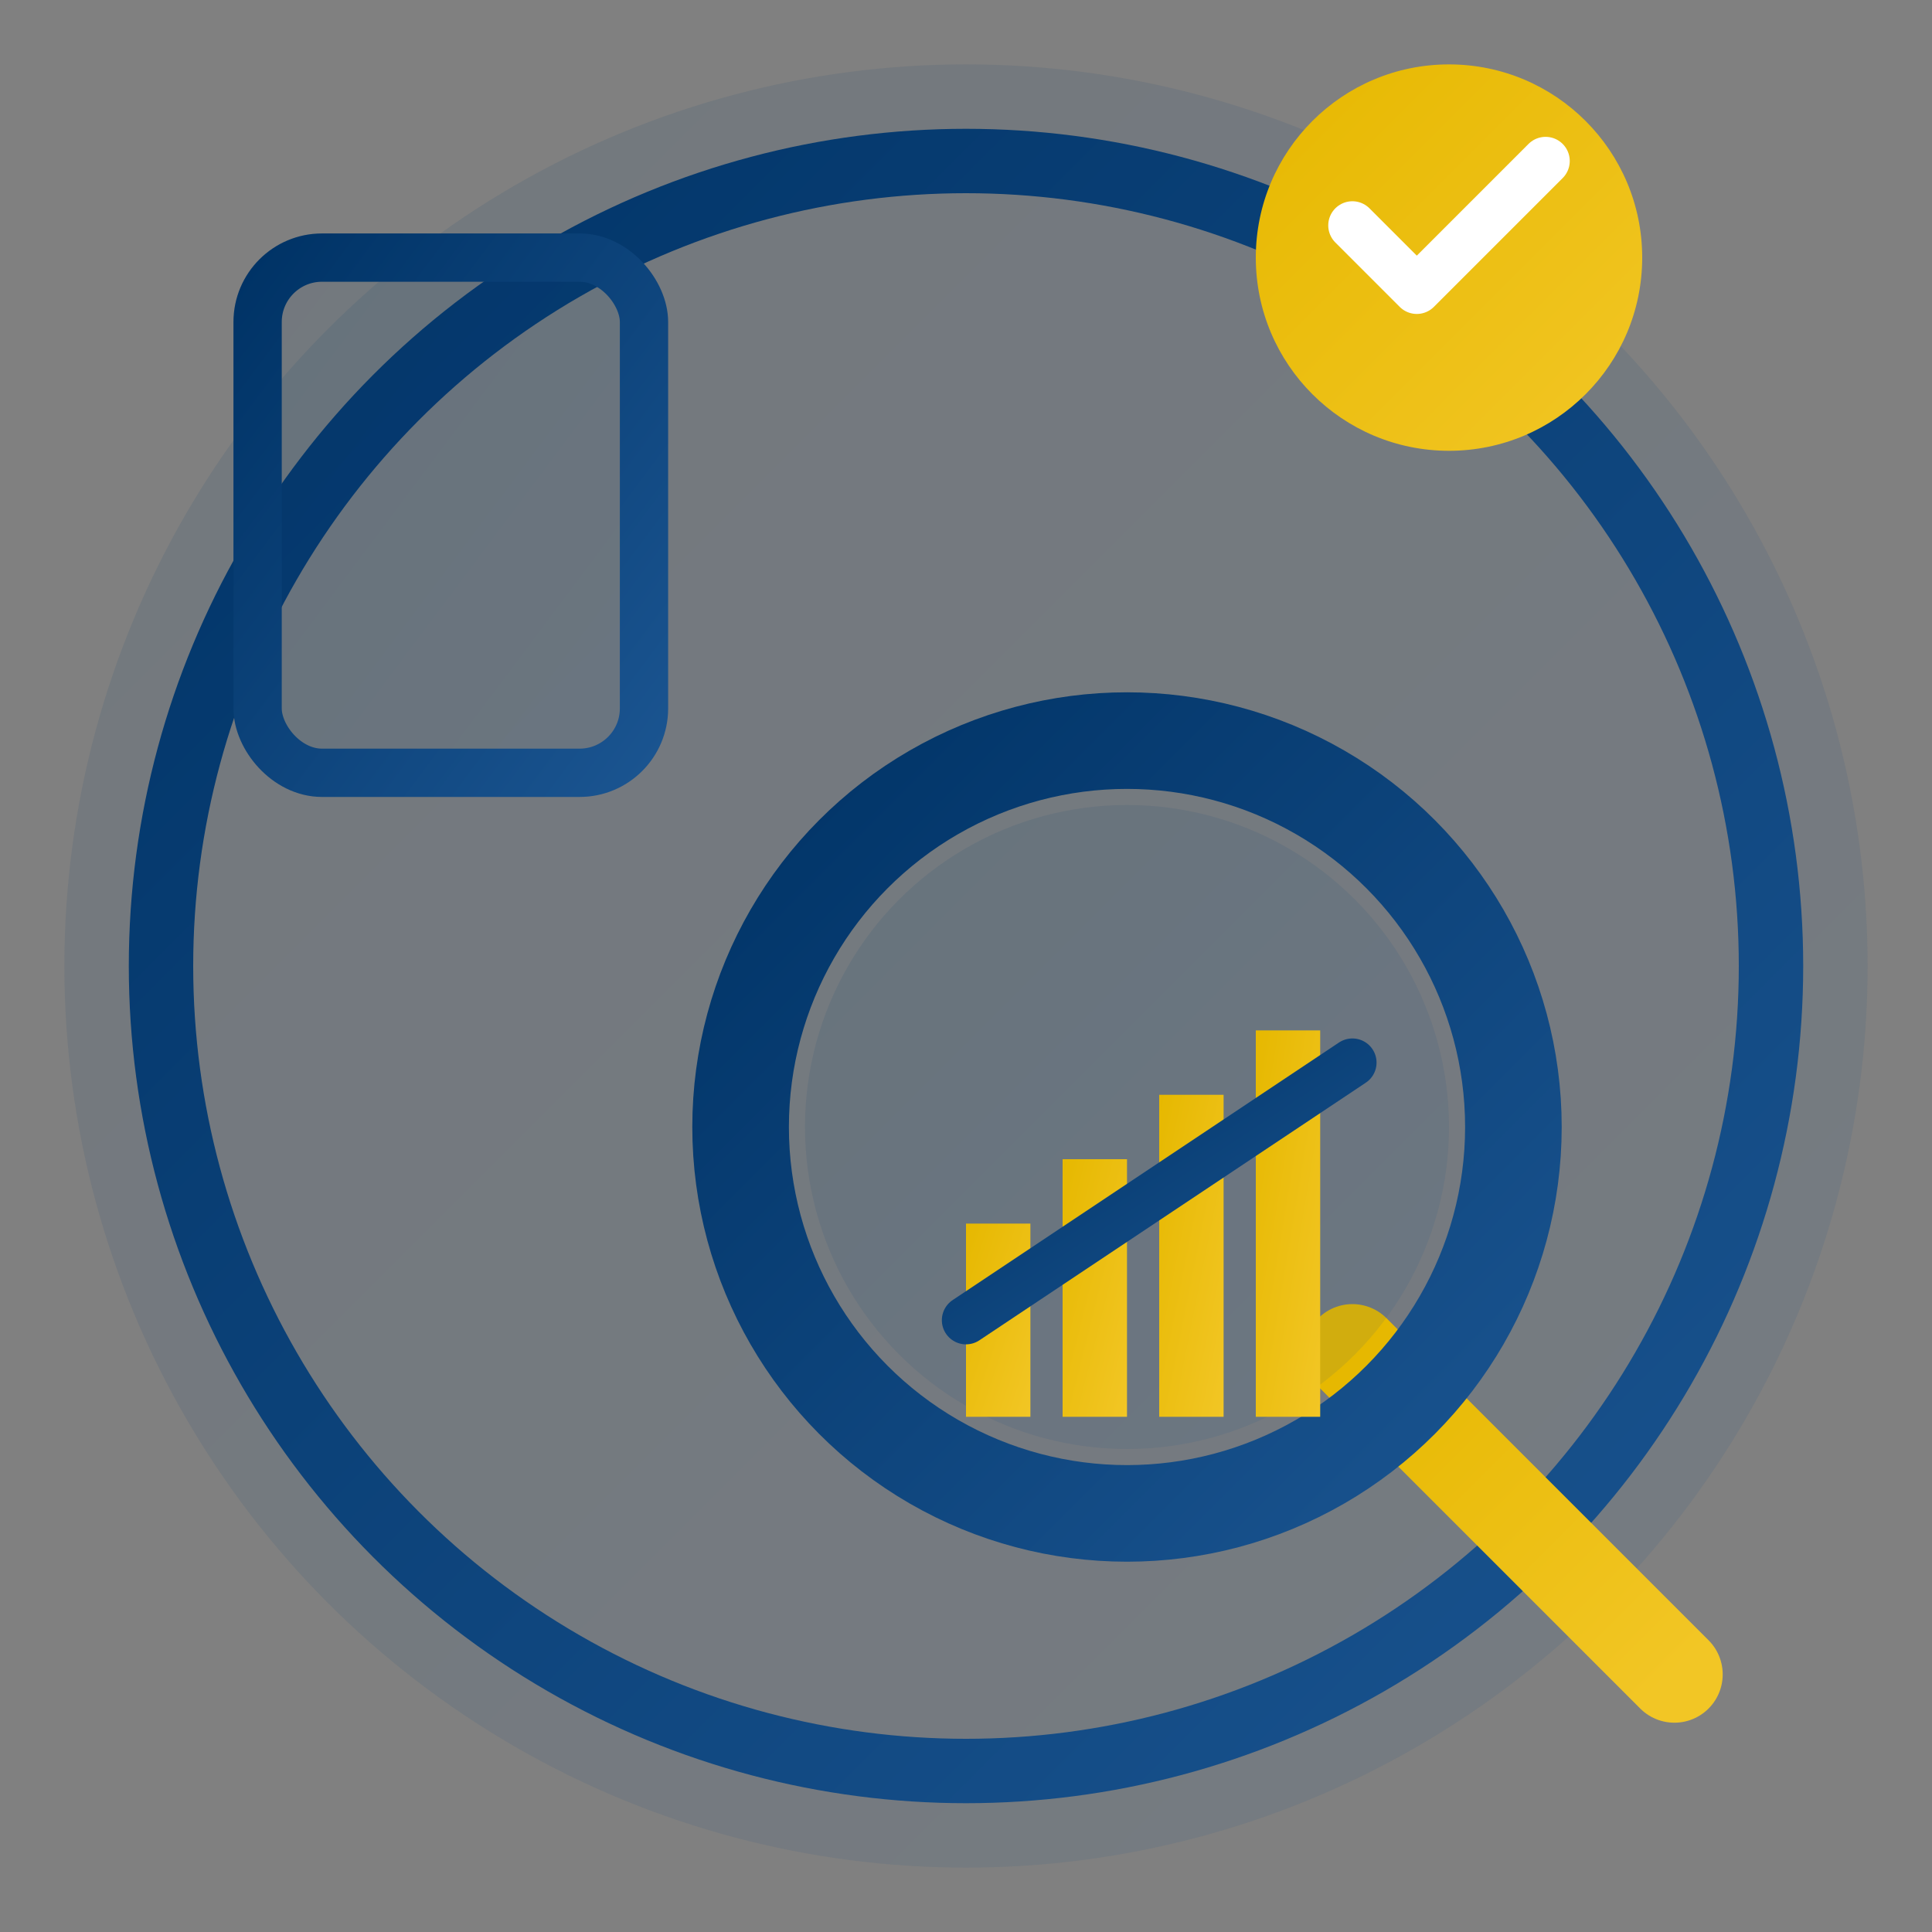 <svg width="60" height="60" viewBox="0 0 60 60" fill="none" xmlns="http://www.w3.org/2000/svg">
  <rect x="0" y="0" width="60" height="60" fill="#808080" stroke="none"/>
  <defs>
    <linearGradient id="expertiseGradient" x1="0%" y1="0%" x2="100%" y2="100%">
      <stop offset="0%" style="stop-color:#003366;stop-opacity:1" />
      <stop offset="100%" style="stop-color:#1a5490;stop-opacity:1" />
    </linearGradient>
    <linearGradient id="accentGradient" x1="0%" y1="0%" x2="100%" y2="100%">
      <stop offset="0%" style="stop-color:#E6B800;stop-opacity:1" />
      <stop offset="100%" style="stop-color:#f2c625;stop-opacity:1" />
    </linearGradient>
  </defs>
  
  <!-- Background circle -->
  <circle cx="30" cy="30" r="28" fill="url(#expertiseGradient)" opacity="0.1"/>
  <circle cx="30" cy="30" r="25" fill="none" stroke="url(#expertiseGradient)" stroke-width="2"/>
  
  <!-- Magnifying glass handle -->
  <path d="M42 42 L52 52" stroke="url(#accentGradient)" stroke-width="3" stroke-linecap="round"/>
  
  <!-- Magnifying glass lens -->
  <circle cx="35" cy="35" r="12" fill="none" stroke="url(#expertiseGradient)" stroke-width="3"/>
  <circle cx="35" cy="35" r="10" fill="url(#expertiseGradient)" opacity="0.1"/>
  
  <!-- Chart/graph inside magnifying glass -->
  <g transform="translate(28, 28)">
    <!-- Mini chart bars -->
    <rect x="2" y="10" width="2" height="6" fill="url(#accentGradient)"/>
    <rect x="5" y="8" width="2" height="8" fill="url(#accentGradient)"/>
    <rect x="8" y="6" width="2" height="10" fill="url(#accentGradient)"/>
    <rect x="11" y="4" width="2" height="12" fill="url(#accentGradient)"/>
    
    <!-- Trend line -->
    <path d="M2 13 L5 11 L8 9 L11 7 L14 5" stroke="url(#expertiseGradient)" stroke-width="1.5" fill="none" stroke-linecap="round"/>
  </g>
  
  <!-- Document/report icon -->
  <g transform="translate(8, 8)">
    <rect x="0" y="0" width="12" height="16" fill="url(#expertiseGradient)" opacity="0.1" rx="2"/>
    <rect x="0" y="0" width="12" height="16" fill="none" stroke="url(#expertiseGradient)" stroke-width="1.5" rx="2"/>
    
    <!-- Document lines -->
    <line x1="2" y1="4" x2="10" y2="4" stroke="url(#accentGradient)" stroke-width="1"/>
    <line x1="2" y1="7" x2="8" y2="7" stroke="url(#accentGradient)" stroke-width="1"/>
    <line x1="2" y1="10" x2="10" y2="10" stroke="url(#accentGradient)" stroke-width="1"/>
    <line x1="2" y1="13" x2="6" y2="13" stroke="url(#accentGradient)" stroke-width="1"/>
  </g>
  
  <!-- Expertise badge -->
  <g transform="translate(45, 8)">
    <circle cx="0" cy="0" r="6" fill="url(#accentGradient)"/>
    <path d="M-3 -1 L-1 1 L3 -3" stroke="#FFFFFF" stroke-width="1.5" fill="none" stroke-linecap="round" stroke-linejoin="round"/>
  </g>
</svg>
